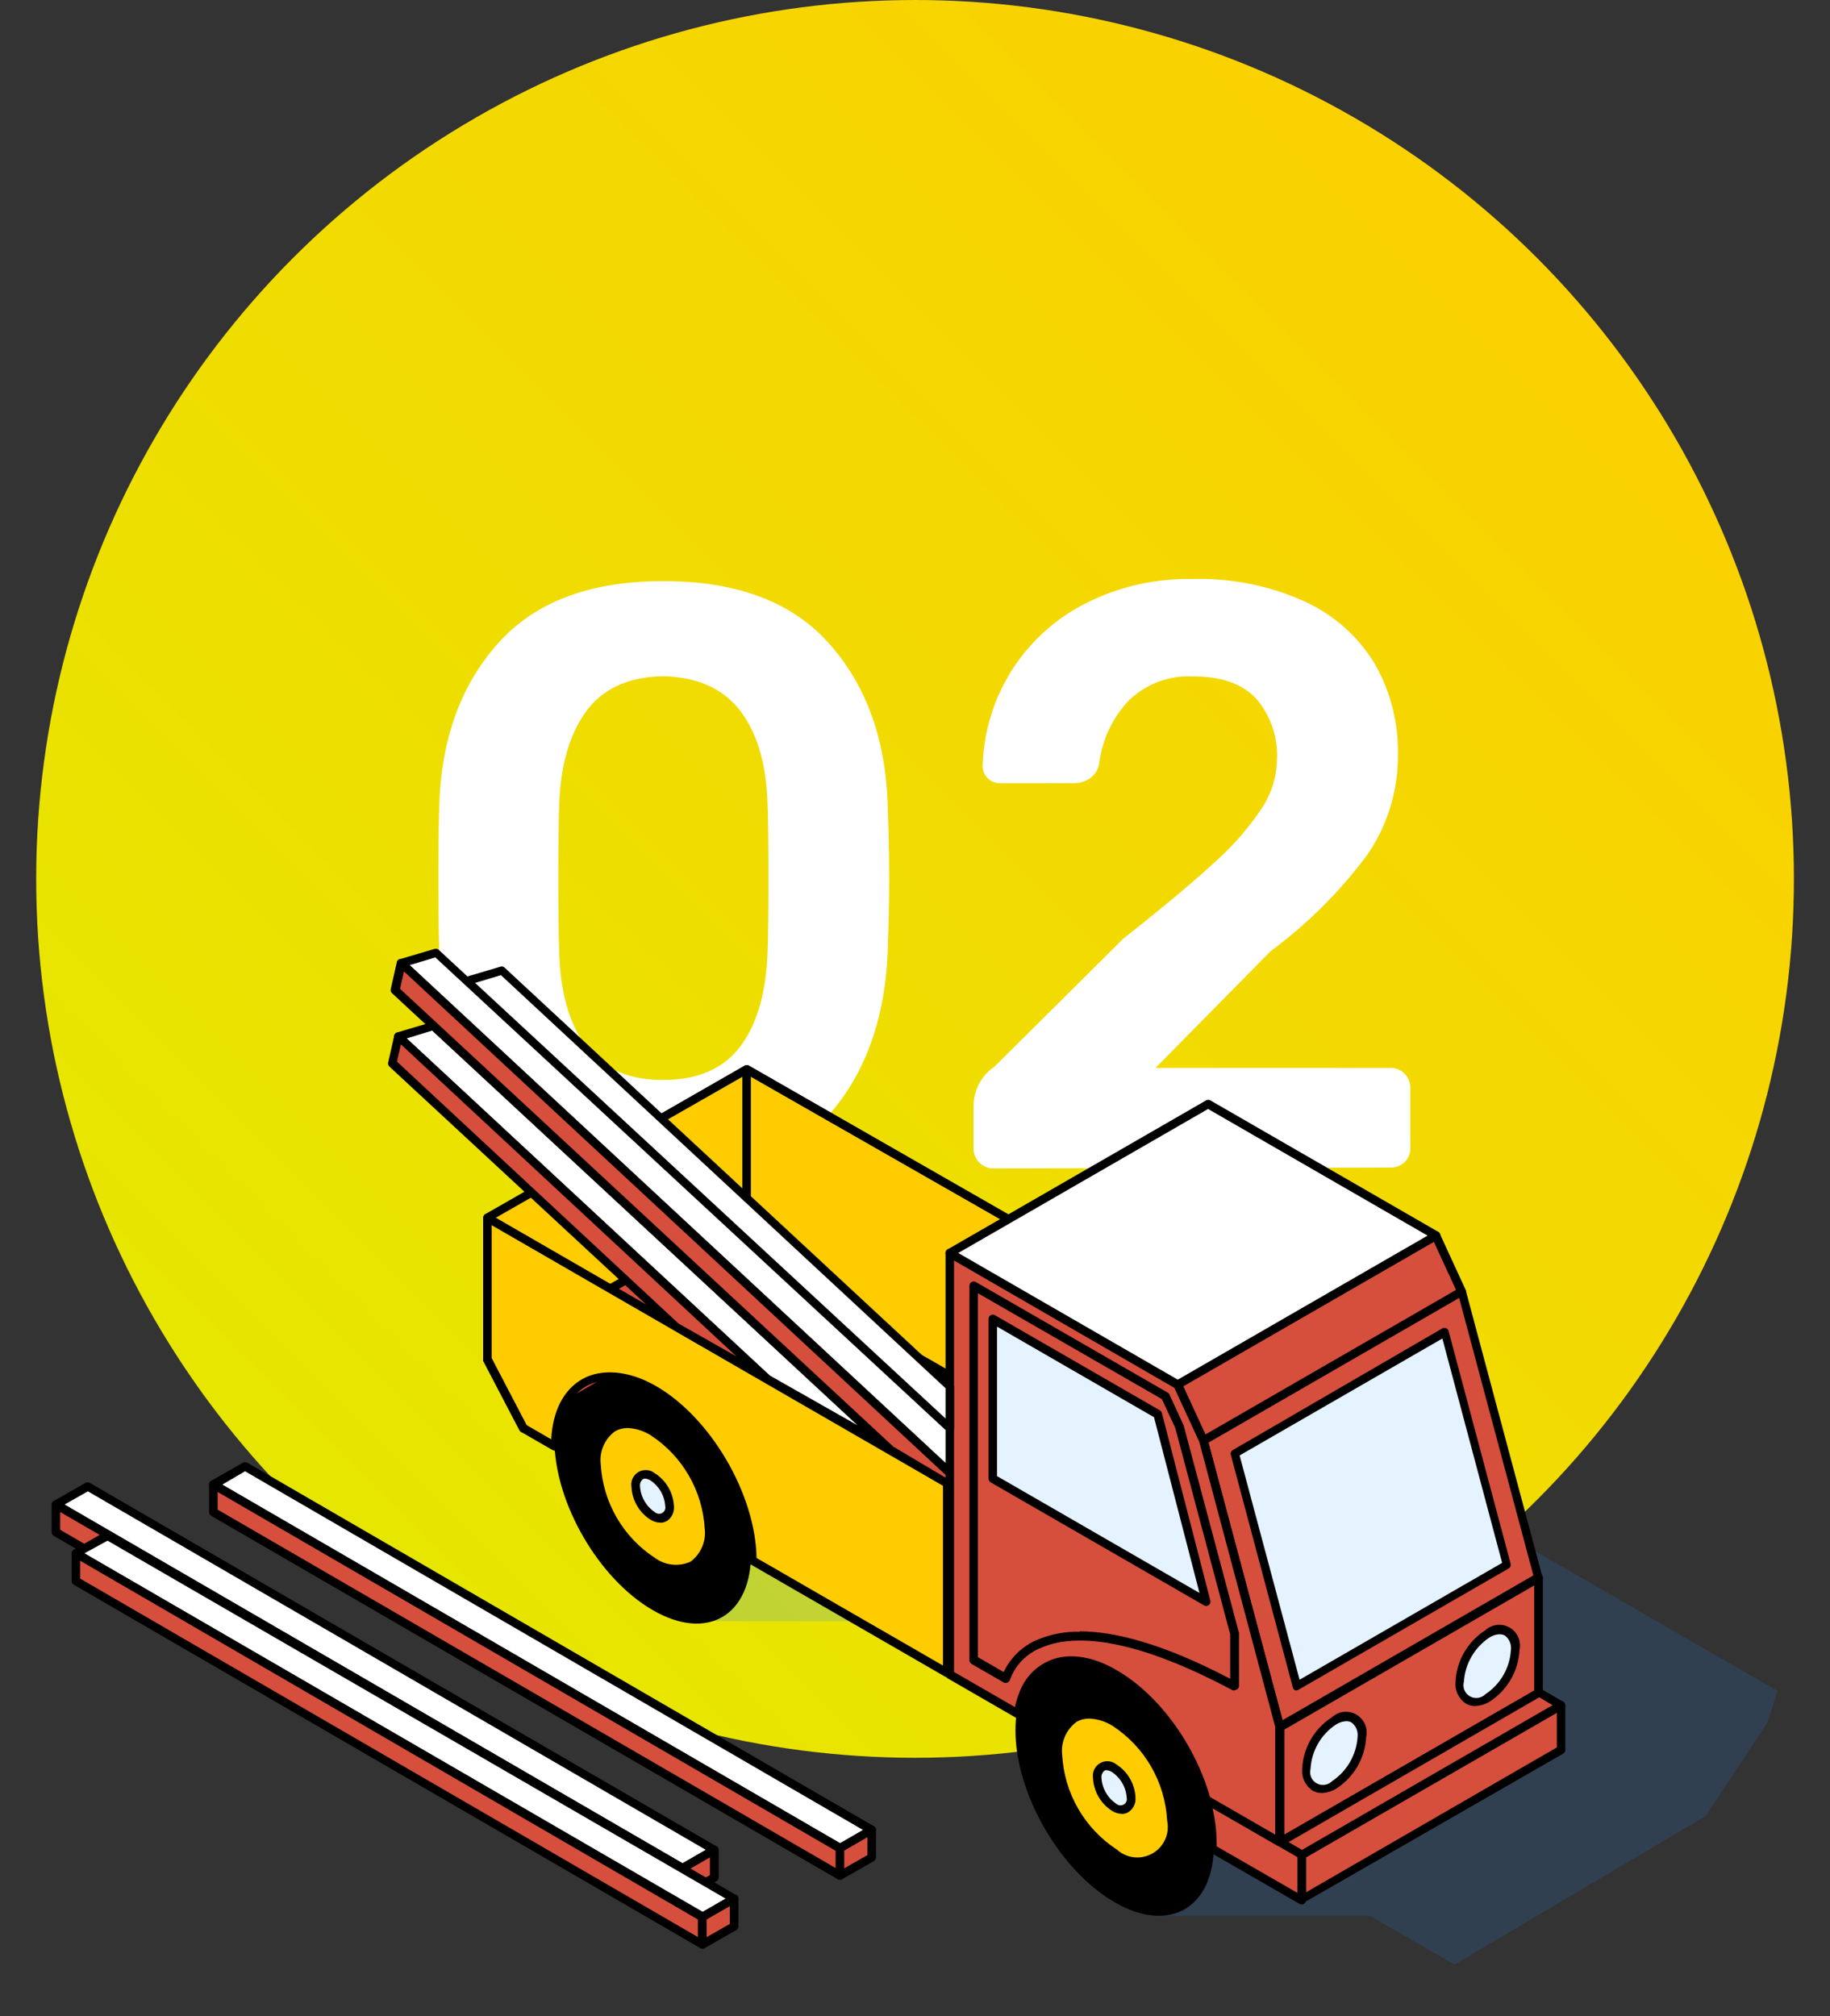 <svg id="Layer_1" data-name="Layer 1" xmlns="http://www.w3.org/2000/svg" xmlns:xlink="http://www.w3.org/1999/xlink" viewBox="0 0 176.99 195"><rect x="0" y="0" width="176.99" height="195" fill="#333333" stroke="none"/><defs><linearGradient id="linear-gradient" x1="-425.48" y1="3.4" x2="-424.48" y2="2.4" gradientTransform="translate(72335.5 -408) scale(170)" gradientUnits="userSpaceOnUse"><stop offset="0" stop-color="#e2eb00"/><stop offset="1" stop-color="#ffcc01"/></linearGradient><clipPath id="clip-path" transform="translate(3.5)"><polygon points="17.14 143.57 20.2 141.82 80.81 176.97 77.74 178.74 17.14 143.57" fill="none" clip-rule="evenodd"/></clipPath><clipPath id="clip-path-2" transform="translate(3.5)"><rect x="-875.5" y="-2244.91" width="1920" height="4700" fill="none"/></clipPath><clipPath id="clip-path-3" transform="translate(3.5)"><path d="M77.74,179.15a.42.42,0,0,1-.21-.06l-60.6-35.17a.41.41,0,0,1,0-.71L20,141.46a.41.41,0,0,1,.41,0L81,176.61a.41.41,0,0,1,0,.71l-3.07,1.77A.42.42,0,0,1,77.74,179.15ZM18,143.58l59.77,34.69L80,177,20.2,142.29Z" fill="none" clip-rule="evenodd"/></clipPath><clipPath id="clip-path-5" transform="translate(3.5)"><polygon points="17.14 143.57 17.14 146.25 77.75 181.4 77.74 178.74 17.14 143.57" fill="none" clip-rule="evenodd"/></clipPath><clipPath id="clip-path-7" transform="translate(3.5)"><path d="M77.74,181.81a.42.42,0,0,1-.21-.06L16.93,146.6a.41.41,0,0,1-.21-.36v-2.67a.41.41,0,0,1,.62-.36l60.6,35.17a.41.41,0,0,1,.2.36v2.66a.41.41,0,0,1-.41.41ZM17.55,146l59.78,34.67V179L17.55,144.29Z" fill="none" clip-rule="evenodd"/></clipPath><clipPath id="clip-path-9" transform="translate(3.5)"><polygon points="80.81 176.97 80.81 179.64 77.74 181.4 77.73 178.74 80.81 176.97" fill="none" clip-rule="evenodd"/></clipPath><clipPath id="clip-path-11" transform="translate(3.5)"><path d="M77.75,181.81a.4.4,0,0,1-.21-.06.41.41,0,0,1-.21-.35v-2.66a.41.41,0,0,1,.2-.36l3.07-1.77a.41.41,0,0,1,.62.36v2.67A.41.41,0,0,1,81,180l-3.06,1.75A.39.39,0,0,1,77.75,181.81Zm.4-2.83v1.71l2.24-1.28v-1.73Z" fill="none" clip-rule="evenodd"/></clipPath><clipPath id="clip-path-13" transform="translate(3.5)"><polygon points="1.92 145.51 4.98 143.76 65.58 178.91 62.51 180.68 1.92 145.51" fill="none" clip-rule="evenodd"/></clipPath><clipPath id="clip-path-15" transform="translate(3.5)"><path d="M62.51,181.09a.41.41,0,0,1-.2-.06L1.71,145.87a.41.41,0,0,1,0-.71l3.06-1.75a.41.41,0,0,1,.41,0l60.61,35.15a.42.42,0,0,1,.2.36.41.41,0,0,1-.2.35L62.72,181A.41.41,0,0,1,62.51,181.09ZM2.74,145.51,62.51,180.2l2.25-1.3L5,144.23Z" fill="none" clip-rule="evenodd"/></clipPath><clipPath id="clip-path-17" transform="translate(3.5)"><polygon points="1.92 145.51 1.92 148.19 62.52 183.34 62.51 180.68 1.92 145.51" fill="none" clip-rule="evenodd"/></clipPath><clipPath id="clip-path-19" transform="translate(3.5)"><path d="M62.52,183.75a.42.42,0,0,1-.21-.06L1.71,148.54a.41.41,0,0,1-.21-.36v-2.67a.41.41,0,0,1,.62-.36l60.6,35.17a.41.41,0,0,1,.2.36v2.66a.41.41,0,0,1-.2.36A.42.42,0,0,1,62.52,183.75Zm-60.2-35.8,59.78,34.67v-1.71L2.32,146.23Z" fill="none" clip-rule="evenodd"/></clipPath><clipPath id="clip-path-21" transform="translate(3.5)"><polygon points="65.58 178.91 65.58 181.58 62.52 183.33 62.51 180.68 65.58 178.91" fill="none" clip-rule="evenodd"/></clipPath><clipPath id="clip-path-23" transform="translate(3.5)"><path d="M62.52,183.75a.42.42,0,0,1-.41-.41v-2.66a.41.41,0,0,1,.21-.36l3.07-1.77a.41.41,0,0,1,.62.36v2.67a.41.41,0,0,1-.21.36l-3.06,1.75A.4.4,0,0,1,62.52,183.75Zm.4-2.83v1.71l2.24-1.28v-1.72Z" fill="none" clip-rule="evenodd"/></clipPath><clipPath id="clip-path-25" transform="translate(3.5)"><polygon points="3.84 150.23 6.9 148.48 67.5 183.63 64.44 185.4 3.84 150.23" fill="none" clip-rule="evenodd"/></clipPath><clipPath id="clip-path-27" transform="translate(3.5)"><path d="M64.44,185.81a.42.42,0,0,1-.21-.06L3.63,150.59a.41.41,0,0,1,0-.71l3.06-1.75a.41.41,0,0,1,.41,0l60.61,35.15a.42.42,0,0,1,.21.36.41.41,0,0,1-.21.35l-3.07,1.77A.42.42,0,0,1,64.44,185.81ZM4.66,150.23l59.77,34.69,2.25-1.3L6.9,149Z" fill="none" clip-rule="evenodd"/></clipPath><clipPath id="clip-path-29" transform="translate(3.5)"><polygon points="3.84 150.23 3.84 152.91 64.44 188.05 64.44 185.4 3.84 150.23" fill="none" clip-rule="evenodd"/></clipPath><clipPath id="clip-path-31" transform="translate(3.5)"><path d="M64.44,188.47a.41.41,0,0,1-.2-.06L3.63,153.26a.41.41,0,0,1-.2-.36v-2.67a.41.41,0,0,1,.62-.36L64.64,185a.41.41,0,0,1,.2.36v2.66a.41.41,0,0,1-.41.41ZM4.25,152.67,64,187.34v-1.7L4.25,150.94Z" fill="none" clip-rule="evenodd"/></clipPath><clipPath id="clip-path-33" transform="translate(3.5)"><polygon points="67.51 183.63 67.51 186.3 64.44 188.05 64.44 185.4 67.51 183.63" fill="none" clip-rule="evenodd"/></clipPath><clipPath id="clip-path-35" transform="translate(3.5)"><path d="M64.44,188.47a.41.41,0,0,1-.41-.41V185.4a.41.41,0,0,1,.2-.36l3.07-1.77a.41.41,0,0,1,.62.36v2.67a.41.41,0,0,1-.21.36l-3.06,1.75A.4.4,0,0,1,64.44,188.47Zm.4-2.83v1.71l2.24-1.28v-1.72Z" fill="none" clip-rule="evenodd"/></clipPath><clipPath id="clip-path-37" transform="translate(3.5)"><rect x="1.5" y="91.71" width="166.99" height="98.29" fill="none"/></clipPath><clipPath id="clip-path-39" transform="translate(3.5)"><rect x="33.5" y="91.09" width="135" height="99" fill="none"/></clipPath><clipPath id="clip-path-40" transform="translate(3.5)"><rect x="62.1" y="149.66" width="23.53" height="7.13" fill="none"/></clipPath><clipPath id="clip-path-41" transform="translate(3.5)"><rect x="1.5" y="91.09" width="167" height="99" fill="none"/></clipPath><clipPath id="clip-path-42" transform="translate(3.5)"><path d="M133.57,143.43l-18.66,3.85-1.91.24,6.6,6.78a15.37,15.37,0,0,1,2.41.27,30.36,30.36,0,0,1,12.75,6.32l-13.22-2.27-19.31,11.15,14.5,8.37H108v7.14h21l8.17,4.72,24.29-14.37,6-9.09.95-3Z" fill="none" clip-rule="evenodd"/></clipPath><clipPath id="clip-path-44" transform="translate(3.5)"><path d="M50.12,139.24c0,6.07,4.26,13.44,9.51,16.48s9.51.57,9.51-5.49-4.26-13.45-9.51-16.48-9.51-.57-9.51,5.49" fill="none" clip-rule="evenodd"/></clipPath><clipPath id="clip-path-46" transform="translate(3.5)"><path d="M54.19,141.59A12,12,0,0,0,59.63,151c3,1.73,5.44.33,5.44-3.14a12,12,0,0,0-5.44-9.42c-3-1.73-5.44-.33-5.44,3.14" fill="none" clip-rule="evenodd"/></clipPath><clipPath id="clip-path-48" transform="translate(3.5)"><path d="M62.06,152.17a5.34,5.34,0,0,1-2.64-.8,12.5,12.5,0,0,1-5.65-9.78,4.21,4.21,0,0,1,1.8-3.88,4.2,4.2,0,0,1,4.26.38,12.5,12.5,0,0,1,5.65,9.78,4.21,4.21,0,0,1-1.8,3.88,3.22,3.22,0,0,1-1.62.42M57.2,138.11a2.4,2.4,0,0,0-1.21.31,3.44,3.44,0,0,0-1.39,3.17,11.59,11.59,0,0,0,5.23,9.07,3.44,3.44,0,0,0,3.44.38,3.44,3.44,0,0,0,1.39-3.17,11.59,11.59,0,0,0-5.24-9.07,4.55,4.55,0,0,0-2.22-.69" fill="none" clip-rule="evenodd"/></clipPath><clipPath id="clip-path-50" transform="translate(3.5)"><polygon points="120.3 178.14 145.29 163.73 145.29 152.57 120.3 166.99 120.3 178.14" fill="none" clip-rule="evenodd"/></clipPath><clipPath id="clip-path-52" transform="translate(3.5)"><path d="M120.31,178.55a.41.41,0,0,1-.41-.41V167a.41.41,0,0,1,.2-.36l25-14.42a.42.42,0,0,1,.41,0,.41.41,0,0,1,.21.36v11.16a.41.41,0,0,1-.21.36l-25,14.42A.41.41,0,0,1,120.31,178.55Zm.41-11.33v10.21l24.16-13.94V153.28Z" fill="none" clip-rule="evenodd"/></clipPath><clipPath id="clip-path-54" transform="translate(3.5)"><polygon points="88.15 143.48 113.15 129.06 68.71 103.43 43.72 117.85 88.15 143.48" fill="none" clip-rule="evenodd"/></clipPath><clipPath id="clip-path-56" transform="translate(3.5)"><path d="M88.15,143.89a.42.42,0,0,1-.2-.05L43.51,118.21a.41.41,0,0,1-.2-.36.41.41,0,0,1,.2-.36l25-14.42a.41.41,0,0,1,.41,0l44.44,25.63a.42.42,0,0,1,.21.36.41.41,0,0,1-.21.36l-25,14.42A.41.41,0,0,1,88.15,143.89Zm-43.61-26L88.15,143l24.17-13.95L68.71,103.91Z" fill="none" clip-rule="evenodd"/></clipPath><clipPath id="clip-path-58" transform="translate(3.5)"><path d="M113.15,174l9.27,5.33v4.41l-8.67-5c0-.17,0-.34,0-.51a16.07,16.07,0,0,0-.63-4.24" fill="none" clip-rule="evenodd"/></clipPath><clipPath id="clip-path-60" transform="translate(3.5)"><path d="M122.42,184.2a.42.42,0,0,1-.2-.05l-8.67-5a.41.41,0,0,1-.2-.37v-.18c0-.1,0-.21,0-.32a15.59,15.59,0,0,0-.61-4.14.41.41,0,0,1,.6-.47l9.27,5.33a.41.41,0,0,1,.2.36v4.41a.41.41,0,0,1-.2.36.42.42,0,0,1-.21.06m-8.24-5.63,7.83,4.51v-3.47l-8.22-4.73a15.53,15.53,0,0,1,.4,3.41c0,.1,0,.19,0,.28" fill="none" clip-rule="evenodd"/></clipPath><clipPath id="clip-path-62" transform="translate(3.5)"><path d="M94.71,167.35c0,6.12,4.3,13.56,9.59,16.62s9.6.58,9.6-5.54-4.3-13.56-9.6-16.62-9.59-.58-9.59,5.54" fill="none" clip-rule="evenodd"/></clipPath><clipPath id="clip-path-64" transform="translate(3.5)"><path d="M98.82,169.72a12.13,12.13,0,0,0,5.49,9.51c3,1.75,5.49.33,5.49-3.17a12.13,12.13,0,0,0-5.49-9.51c-3-1.75-5.49-.33-5.49,3.17" fill="none" clip-rule="evenodd"/></clipPath><clipPath id="clip-path-66" transform="translate(3.5)"><path d="M106.76,180.39a5.38,5.38,0,0,1-2.66-.81,12.6,12.6,0,0,1-5.69-9.86,3.75,3.75,0,0,1,6.1-3.52,12.6,12.6,0,0,1,5.69,9.86,4.24,4.24,0,0,1-1.81,3.91,3.23,3.23,0,0,1-1.63.42m-4.9-14.18a2.4,2.4,0,0,0-1.23.31,3.47,3.47,0,0,0-1.4,3.2,11.69,11.69,0,0,0,5.28,9.15,2.95,2.95,0,0,0,4.87-2.81,11.69,11.69,0,0,0-5.28-9.15,4.58,4.58,0,0,0-2.24-.7" fill="none" clip-rule="evenodd"/></clipPath><clipPath id="clip-path-68" transform="translate(3.5)"><path d="M102.66,171.94a3.63,3.63,0,0,0,1.64,2.84c.91.52,1.64.1,1.64-.95a3.63,3.63,0,0,0-1.64-2.84c-.91-.52-1.64-.1-1.64.95" fill="none" clip-rule="evenodd"/></clipPath><clipPath id="clip-path-70" transform="translate(3.5)"><path d="M105,175.42a1.89,1.89,0,0,1-.94-.28,4,4,0,0,1-1.85-3.2,1.4,1.4,0,0,1,2.26-1.3,4,4,0,0,1,1.85,3.2,1.54,1.54,0,0,1-.69,1.42,1.24,1.24,0,0,1-.63.17m-1.47-4.24a.44.44,0,0,0-.22.06.79.79,0,0,0-.28.71,3.22,3.22,0,0,0,1.44,2.49.61.61,0,0,0,1-.59,3.23,3.23,0,0,0-1.44-2.49,1.11,1.11,0,0,0-.53-.17" fill="none" clip-rule="evenodd"/></clipPath><clipPath id="clip-path-72" transform="translate(3.5)"><path d="M58,143.78a3.63,3.63,0,0,0,1.64,2.84c.91.52,1.64.1,1.64-.95a3.63,3.63,0,0,0-1.64-2.84c-.91-.52-1.64-.1-1.64.95" fill="none" clip-rule="evenodd"/></clipPath><clipPath id="clip-path-74" transform="translate(3.5)"><path d="M60.36,147.26a1.9,1.9,0,0,1-.94-.28,4,4,0,0,1-1.85-3.2,1.4,1.4,0,0,1,2.26-1.3,4,4,0,0,1,1.85,3.2A1.54,1.54,0,0,1,61,147.1a1.27,1.27,0,0,1-.63.17M58.9,143a.45.45,0,0,0-.22.05.79.79,0,0,0-.28.71,3.23,3.23,0,0,0,1.44,2.49.61.61,0,0,0,1-.59,3.23,3.23,0,0,0-1.44-2.49,1.09,1.09,0,0,0-.53-.17" fill="none" clip-rule="evenodd"/></clipPath><clipPath id="clip-path-76" transform="translate(3.5)"><polygon points="147.47 169.25 122.42 183.69 122.42 179.38 147.47 164.94 147.47 169.25" fill="none" clip-rule="evenodd"/></clipPath><clipPath id="clip-path-78" transform="translate(3.5)"><path d="M122.42,184.1a.4.4,0,0,1-.21-.06.41.41,0,0,1-.2-.36v-4.31a.41.41,0,0,1,.2-.36l25.06-14.44a.41.41,0,0,1,.62.36v4.31a.41.41,0,0,1-.21.36L122.62,184A.41.41,0,0,1,122.42,184.1Zm.41-4.48V183l24.24-14v-3.36Z" fill="none" clip-rule="evenodd"/></clipPath><clipPath id="clip-path-80" transform="translate(3.5)"><polygon points="145.36 163.71 120.3 178.14 122.42 179.38 147.47 164.94 145.36 163.71" fill="none" clip-rule="evenodd"/></clipPath><clipPath id="clip-path-82" transform="translate(3.5)"><path d="M122.42,179.79a.4.4,0,0,1-.21-.06l-2.11-1.23a.41.41,0,0,1,0-.71l25.06-14.44a.41.41,0,0,1,.41,0l2.11,1.23a.41.41,0,0,1,.2.36.41.41,0,0,1-.21.36l-25.06,14.44A.41.41,0,0,1,122.42,179.79Zm-1.29-1.64,1.29.76,24.24-14-1.29-.76Z" fill="none" clip-rule="evenodd"/></clipPath><clipPath id="clip-path-84" transform="translate(3.5)"><polygon points="112.9 139.32 137.89 124.91 145.29 152.57 120.31 166.99 112.9 139.32" fill="none" clip-rule="evenodd"/></clipPath><clipPath id="clip-path-86" transform="translate(3.5)"><path d="M120.3,167.4a.44.44,0,0,1-.16,0,.41.41,0,0,1-.24-.27l-7.41-27.66a.41.41,0,0,1,.19-.46l25-14.42a.42.42,0,0,1,.36,0,.41.41,0,0,1,.24.27l7.4,27.66a.41.41,0,0,1-.19.46l-25,14.42A.4.4,0,0,1,120.3,167.4Zm-6.93-27.88,7.18,26.84,24.25-14-7.18-26.84Z" fill="none" clip-rule="evenodd"/></clipPath><clipPath id="clip-path-88" transform="translate(3.5)"><polygon points="115.92 140.56 136.25 128.83 142.27 151.34 121.94 163.07 115.92 140.56" fill="none" clip-rule="evenodd"/></clipPath><clipPath id="clip-path-90" transform="translate(3.5)"><path d="M121.94,163.48a.39.39,0,0,1-.16,0,.4.4,0,0,1-.24-.27l-6-22.51a.41.41,0,0,1,.19-.46L136,128.47a.41.41,0,0,1,.6.25l6,22.51a.41.41,0,0,1-.19.46l-20.33,11.73A.43.43,0,0,1,121.94,163.48Zm-5.55-22.72,5.8,21.69,19.59-11.3L136,129.45Z" fill="none" clip-rule="evenodd"/></clipPath><clipPath id="clip-path-92" transform="translate(3.5)"><polygon points="112.9 139.32 137.89 124.91 135.4 119.5 110.41 133.91 112.9 139.32" fill="none" clip-rule="evenodd"/></clipPath><clipPath id="clip-path-94" transform="translate(3.5)"><path d="M112.9,139.74l-.13,0a.41.41,0,0,1-.25-.22L110,134.08a.41.41,0,0,1,.17-.53l25-14.42a.41.41,0,0,1,.58.18l2.49,5.41a.41.41,0,0,1-.17.53l-25,14.42A.41.41,0,0,1,112.9,139.74Zm-2-5.65,2.15,4.66,24.27-14-2.15-4.66Z" fill="none" clip-rule="evenodd"/></clipPath><clipPath id="clip-path-96" transform="translate(3.5)"><polygon points="43.64 131.44 68.71 117.1 68.71 103.43 43.64 117.78 43.64 131.44" fill="none" clip-rule="evenodd"/></clipPath><clipPath id="clip-path-98" transform="translate(3.5)"><path d="M43.64,131.86a.41.41,0,0,1-.41-.41V117.78a.41.41,0,0,1,.21-.36l25.07-14.35a.41.41,0,0,1,.62.36V117.1a.41.41,0,0,1-.21.36L43.85,131.8A.42.42,0,0,1,43.64,131.86ZM44.05,118v12.72L68.3,116.86V104.14Z" fill="none" clip-rule="evenodd"/></clipPath><clipPath id="clip-path-100" transform="translate(3.5)"><polygon points="93.78 136.12 72.2 123.78 68.71 117.1 68.71 103.43 93.78 117.78 93.78 136.12" fill="none" clip-rule="evenodd"/></clipPath><clipPath id="clip-path-102" transform="translate(3.5)"><path d="M93.78,136.53a.41.41,0,0,1-.2-.05L72,124.14a.41.41,0,0,1-.16-.17l-3.49-6.68a.41.41,0,0,1,0-.19V103.43a.41.41,0,0,1,.2-.36.41.41,0,0,1,.41,0L94,117.42a.41.41,0,0,1,.21.36v18.34a.41.41,0,0,1-.21.36A.39.39,0,0,1,93.78,136.53Zm-21.27-13,20.86,11.92V118L69.12,104.14V117Z" fill="none" clip-rule="evenodd"/></clipPath><clipPath id="clip-path-104" transform="translate(3.5)"><polygon points="43.64 131.44 68.71 117.1 72.2 123.78 47.13 138.13 43.64 131.44" fill="none" clip-rule="evenodd"/></clipPath><clipPath id="clip-path-106" transform="translate(3.5)"><path d="M47.13,138.54l-.12,0a.4.4,0,0,1-.25-.2l-3.49-6.68a.41.41,0,0,1,.16-.55l25.07-14.35a.41.41,0,0,1,.57.17l3.49,6.68a.41.41,0,0,1-.16.55L47.33,138.48A.42.42,0,0,1,47.13,138.54Zm-2.94-6.93,3.11,6,24.36-13.94-3.11-6Z" fill="none" clip-rule="evenodd"/></clipPath><clipPath id="clip-path-108" transform="translate(3.5)"><path d="M88.11,143.46v18.34L69.22,150.88c0-6.07-4.26-13.44-9.51-16.48s-9.51-.58-9.51,5.49l-3.07-1.77-3.49-6.68V117.78Z" fill="none" clip-rule="evenodd"/></clipPath><clipPath id="clip-path-110" transform="translate(3.5)"><path d="M88.11,162.2a.42.42,0,0,1-.21-.05L69,151.24a.41.41,0,0,1-.21-.36c0-5.93-4.18-13.16-9.31-16.12-2.41-1.39-4.65-1.63-6.32-.67s-2.58,3-2.58,5.8a.41.41,0,0,1-.21.36.42.42,0,0,1-.41,0l-3.07-1.77a.42.42,0,0,1-.16-.17l-3.49-6.68a.41.41,0,0,1,0-.19V117.78a.41.41,0,0,1,.2-.36.41.41,0,0,1,.41,0L88.32,143.1a.41.41,0,0,1,.2.36v18.34a.41.41,0,0,1-.2.36.42.42,0,0,1-.21.05M69.63,150.65,87.7,161.08V143.69l-43.65-25.2v12.85l3.39,6.49,2.37,1.37c.15-2.74,1.19-4.79,3-5.82s4.46-.88,7.14.67c5.29,3.05,9.61,10.45,9.72,16.59" fill="none" clip-rule="evenodd"/></clipPath><clipPath id="clip-path-112" transform="translate(3.5)"><path d="M110.41,133.91l2.49,5.41,7.35,27.6v11.22l-7.1-4.1c-1.36-4.9-4.8-9.82-8.84-12.15s-7.48-1.39-8.84,1.94a8.36,8.36,0,0,0-.5,1.92l-6.6-3.81V121.18Z" fill="none" clip-rule="evenodd"/></clipPath><clipPath id="clip-path-114" transform="translate(3.5)"><path d="M120.25,178.55a.4.4,0,0,1-.21-.05l-7.1-4.1a.41.41,0,0,1-.19-.25c-1.36-4.92-4.84-9.71-8.65-11.91a6.88,6.88,0,0,0-5.54-1A4.54,4.54,0,0,0,95.85,164a8.13,8.13,0,0,0-.48,1.82.4.4,0,0,1-.23.31.41.41,0,0,1-.38,0l-6.6-3.81a.41.41,0,0,1-.21-.36V121.18a.41.41,0,0,1,.62-.36l22.05,12.73a.42.42,0,0,1,.17.18l2.49,5.41,7.37,27.67a.37.37,0,0,1,0,.11v11.22a.41.41,0,0,1-.2.36.4.4,0,0,1-.21.05m-6.75-4.78,6.34,3.66V167l-7.34-27.55-2.41-5.23L88.77,121.89V161.7l5.89,3.4a8.43,8.43,0,0,1,.43-1.42,5.35,5.35,0,0,1,3.21-3.2c1.8-.62,4-.25,6.22,1.06,4,2.31,7.52,7.1,9,12.24" fill="none" clip-rule="evenodd"/></clipPath><clipPath id="clip-path-116" transform="translate(3.5)"><polygon points="92.52 143 113.15 154.91 108.46 136.76 92.52 127.56 92.52 143" fill="none" clip-rule="evenodd"/></clipPath><clipPath id="clip-path-118" transform="translate(3.5)"><path d="M113.15,155.32a.41.41,0,0,1-.2-.06L92.31,143.36a.41.41,0,0,1-.2-.36V127.56a.41.41,0,0,1,.62-.36l15.95,9.2a.43.43,0,0,1,.19.25l4.69,18.15a.41.41,0,0,1-.4.51ZM92.93,142.76l19.58,11.3-4.4-17-15.18-8.76Z" fill="none" clip-rule="evenodd"/></clipPath><clipPath id="clip-path-120" transform="translate(3.5)"><path d="M115.92,163.48a.42.42,0,0,1-.19,0c-10.36-5.54-15.76-5.31-18.48-4.14a5.23,5.23,0,0,0-3.07,3.11.41.41,0,0,1-.24.27.41.41,0,0,1-.36,0l-3.12-1.8a.41.41,0,0,1-.2-.36V124.35a.41.41,0,0,1,.62-.36l18.55,10.69a.42.42,0,0,1,.17.18l1.38,3,5.35,20.07a.44.44,0,0,1,0,.11v5a.41.41,0,0,1-.41.41m-15-5.68c3.22,0,7.89,1.09,14.56,4.59v-4.3l-5.31-19.95-1.3-2.8L91.08,125.07v35.2l2.49,1.44a6.3,6.3,0,0,1,3.32-3.15,10,10,0,0,1,4.06-.75" fill="none" clip-rule="evenodd"/></clipPath><clipPath id="clip-path-122" transform="translate(3.5)"><polygon points="110.41 133.91 135.4 119.5 113.34 106.77 88.36 121.18 110.41 133.91" fill="none" clip-rule="evenodd"/></clipPath><clipPath id="clip-path-124" transform="translate(3.5)"><path d="M110.41,134.32a.41.41,0,0,1-.2-.05L88.15,121.54a.41.41,0,0,1,0-.71l25-14.41a.41.41,0,0,1,.41,0l22.05,12.72a.41.41,0,0,1,0,.71l-25,14.41A.42.42,0,0,1,110.41,134.32ZM89.18,121.18l21.23,12.25,24.16-13.93-21.23-12.25Z" fill="none" clip-rule="evenodd"/></clipPath><clipPath id="clip-path-126" transform="translate(3.5)"><path d="M128.23,168a5.94,5.94,0,0,1-2.69,4.66c-1.48.86-2.69.16-2.69-1.55a5.94,5.94,0,0,1,2.69-4.66c1.48-.86,2.69-.16,2.69,1.55" fill="none" clip-rule="evenodd"/></clipPath><clipPath id="clip-path-128" transform="translate(3.5)"><path d="M124.34,173.41a1.78,1.78,0,0,1-.9-.24,2.28,2.28,0,0,1-1-2.1,6.31,6.31,0,0,1,2.89-5,2,2,0,0,1,3.3,1.91,6.31,6.31,0,0,1-2.89,5,2.85,2.85,0,0,1-1.41.43m2.4-6.95a2,2,0,0,0-1,.31,5.5,5.5,0,0,0-2.48,4.3,1.24,1.24,0,0,0,2.07,1.2,5.58,5.58,0,0,0,2.48-4.3,1.51,1.51,0,0,0-.58-1.38,1,1,0,0,0-.5-.13" fill="none" clip-rule="evenodd"/></clipPath><clipPath id="clip-path-130" transform="translate(3.5)"><path d="M143.06,159.55a5.94,5.94,0,0,1-2.69,4.66c-1.48.85-2.69.16-2.69-1.55a5.94,5.94,0,0,1,2.69-4.66c1.48-.86,2.69-.16,2.69,1.55" fill="none" clip-rule="evenodd"/></clipPath><clipPath id="clip-path-132" transform="translate(3.5)"><path d="M139.17,165a1.8,1.8,0,0,1-.9-.24,2.28,2.28,0,0,1-1-2.1,6.3,6.3,0,0,1,2.89-5,2,2,0,0,1,3.3,1.91,6.31,6.31,0,0,1-2.89,5,2.84,2.84,0,0,1-1.41.42m2.4-6.94a2,2,0,0,0-1,.31,5.58,5.58,0,0,0-2.48,4.3,1.24,1.24,0,0,0,2.07,1.2,5.51,5.51,0,0,0,2.48-4.3,1.51,1.51,0,0,0-.58-1.38,1,1,0,0,0-.5-.12" fill="none" clip-rule="evenodd"/></clipPath><clipPath id="clip-path-134" transform="translate(3.5)"><polygon points="35.03 100.24 38.41 99.21 82.33 139.95 70.58 133.26 35.03 100.24" fill="none" clip-rule="evenodd"/></clipPath><clipPath id="clip-path-136" transform="translate(3.5)"><path d="M82.33,140.36a.42.42,0,0,1-.2-.05l-11.75-6.69L34.75,100.55a.41.41,0,0,1,.16-.7l3.37-1a.41.41,0,0,1,.4.09l43.93,40.74a.41.41,0,0,1,.05.55A.41.41,0,0,1,82.33,140.36Zm-46.5-39.93,35,32.53,8.6,4.88L38.3,99.67Z" fill="none" clip-rule="evenodd"/></clipPath><clipPath id="clip-path-138" transform="translate(3.5)"><polygon points="35.03 100.24 34.44 102.85 61.84 128.29 70.58 133.26 35.03 100.24" fill="none" clip-rule="evenodd"/></clipPath><clipPath id="clip-path-140" transform="translate(3.5)"><path d="M70.58,133.67a.41.41,0,0,1-.2-.05l-8.74-5L34.16,103.15a.41.41,0,0,1-.12-.39l.59-2.61a.41.41,0,0,1,.28-.3.41.41,0,0,1,.4.09l35.55,33a.41.41,0,0,1-.28.71Zm-35.69-31L62.12,128l5.6,3.18L35.27,101Z" fill="none" clip-rule="evenodd"/></clipPath><clipPath id="clip-path-142" transform="translate(3.5)"><polygon points="41.65 94.88 45.02 93.84 88.36 134.07 88.36 138.13 41.65 94.88" fill="none" clip-rule="evenodd"/></clipPath><clipPath id="clip-path-144" transform="translate(3.5)"><path d="M88.36,138.54a.42.42,0,0,1-.28-.11L41.37,95.18a.41.41,0,0,1-.12-.39.41.41,0,0,1,.28-.3l3.37-1a.4.4,0,0,1,.4.09l43.34,40.23a.41.41,0,0,1,.13.3v4.05a.41.41,0,0,1-.25.38A.4.4,0,0,1,88.36,138.54ZM42.45,95.06l45.5,42.13v-2.93l-43-39.95Z" fill="none" clip-rule="evenodd"/></clipPath><clipPath id="clip-path-146" transform="translate(3.5)"><polygon points="35.33 93.16 38.7 92.13 88.36 138.13 88.36 142.43 35.33 93.16" fill="none" clip-rule="evenodd"/></clipPath><clipPath id="clip-path-148" transform="translate(3.5)"><path d="M88.36,142.84a.41.41,0,0,1-.28-.11L35,93.46a.41.41,0,0,1,.16-.69l3.37-1a.41.41,0,0,1,.4.09l49.66,46a.41.41,0,0,1,.13.3v4.3a.41.41,0,0,1-.25.38A.38.38,0,0,1,88.36,142.84ZM36.13,93.34l51.82,48.14v-3.18L38.6,92.59Z" fill="none" clip-rule="evenodd"/></clipPath><clipPath id="clip-path-150" transform="translate(3.5)"><polygon points="35.33 93.16 34.74 95.77 82.62 140.21 88.36 143.6 88.36 142.43 35.33 93.16" fill="none" clip-rule="evenodd"/></clipPath><clipPath id="clip-path-152" transform="translate(3.5)"><path d="M88.36,144a.43.43,0,0,1-.21-.06l-5.74-3.39-48-44.5a.41.41,0,0,1-.12-.39l.59-2.61a.41.41,0,0,1,.28-.3.41.41,0,0,1,.4.09l53,49.27a.41.41,0,0,1,.13.3v1.17a.41.41,0,0,1-.41.41ZM35.19,95.63,82.9,139.91l5.05,3v-.27L35.57,93.95Z" fill="none" clip-rule="evenodd"/></clipPath></defs><title>step_02</title><g id="Group-45"><circle id="Oval" cx="88.5" cy="85" r="85" fill="url(#linear-gradient)"/><path id="_02" data-name=" 02" d="M60.66,113.8q-10.72,0-16-5.92T39,92.36q-.1-2.16-.1-7.36t.1-7.52q.4-9.44,5.76-15.36t15.9-5.92q10.56,0,15.92,5.92t5.76,15.36Q82.5,82,82.5,85t-.16,7.36q-.48,9.6-5.72,15.52T60.66,113.8Zm0-9.36q5,0,7.44-3.24T70.74,92q.08-2.32.08-7.12t-.08-7Q70.58,72,68.1,68.76T60.66,65.4q-5,.08-7.44,3.36t-2.64,9.12q-.08,2.16-.08,7T50.58,92q.16,6,2.64,9.24T60.66,104.44ZM92.58,113a1.91,1.91,0,0,1-1.92-1.9s0,0,0,0v-4.16a4.57,4.57,0,0,1,2-3.76l12.48-12.4q5.68-4.48,8.76-7.32a27.41,27.41,0,0,0,4.6-5.24,8.8,8.8,0,0,0,1.5-4.72,8.38,8.38,0,0,0-2-5.92q-2-2.16-6.08-2.16a8.32,8.32,0,0,0-6.28,2.36,10.84,10.84,0,0,0-2.84,6.12,2.22,2.22,0,0,1-.92,1.4,2.67,2.67,0,0,1-1.48.44H93.2a1.64,1.64,0,0,1-1.66-1.62s0-.07,0-.1a18.31,18.31,0,0,1,2.6-8.84,18.09,18.09,0,0,1,7-6.64A21.82,21.82,0,0,1,111.86,56a24.5,24.5,0,0,1,10.88,2.2,15.35,15.35,0,0,1,6.72,6A17,17,0,0,1,131.7,73a16.76,16.76,0,0,1-3,9.72A44.91,44.91,0,0,1,119.38,92l-11.12,11.28H130.9a1.92,1.92,0,0,1,2,1.84q0,.08,0,.16V111a1.82,1.82,0,0,1-.56,1.4,2,2,0,0,1-1.44.52Z" transform="translate(3.5)" fill="#fff"/></g><g clip-path="url(#clip-path)"><g clip-path="url(#clip-path-2)"><rect x="15.64" y="136.82" width="73.67" height="46.92" fill="#fff"/></g></g><g clip-path="url(#clip-path-3)"><g clip-path="url(#clip-path-2)"><rect x="15.22" y="136.41" width="74.49" height="47.74"/></g></g><g clip-path="url(#clip-path-5)"><g clip-path="url(#clip-path-2)"><rect x="15.64" y="138.57" width="70.61" height="47.82" fill="#d64f3c"/></g></g><g clip-path="url(#clip-path-7)"><g clip-path="url(#clip-path-2)"><rect x="15.22" y="138.16" width="71.43" height="48.64"/></g></g><g clip-path="url(#clip-path-9)"><g clip-path="url(#clip-path-2)"><rect x="76.23" y="171.97" width="13.07" height="14.43" fill="#d64f3c"/></g></g><g clip-path="url(#clip-path-11)"><g clip-path="url(#clip-path-2)"><rect x="75.82" y="171.56" width="13.89" height="15.25"/></g></g><g clip-path="url(#clip-path-13)"><g clip-path="url(#clip-path-2)"><rect x="0.41" y="138.76" width="73.67" height="46.92" fill="#fff"/></g></g><g clip-path="url(#clip-path-15)"><g clip-path="url(#clip-path-2)"><rect y="138.35" width="74.49" height="47.74"/></g></g><g clip-path="url(#clip-path-17)"><g clip-path="url(#clip-path-2)"><rect x="0.41" y="140.51" width="70.61" height="47.82" fill="#d64f3c"/></g></g><g clip-path="url(#clip-path-19)"><g clip-path="url(#clip-path-2)"><rect y="140.1" width="71.43" height="48.64"/></g></g><g clip-path="url(#clip-path-21)"><g clip-path="url(#clip-path-2)"><rect x="61.01" y="173.91" width="13.07" height="14.43" fill="#d64f3c"/></g></g><g clip-path="url(#clip-path-23)"><g clip-path="url(#clip-path-2)"><rect x="60.6" y="173.49" width="13.89" height="15.25"/></g></g><g clip-path="url(#clip-path-25)"><g clip-path="url(#clip-path-2)"><rect x="2.33" y="143.48" width="73.67" height="46.92" fill="#fff"/></g></g><g clip-path="url(#clip-path-27)"><g clip-path="url(#clip-path-2)"><rect x="1.92" y="143.07" width="74.49" height="47.74"/></g></g><g clip-path="url(#clip-path-29)"><g clip-path="url(#clip-path-2)"><rect x="2.33" y="145.23" width="70.61" height="47.82" fill="#d64f3c"/></g></g><g clip-path="url(#clip-path-31)"><g clip-path="url(#clip-path-2)"><rect x="1.92" y="144.82" width="71.43" height="48.64"/></g></g><g clip-path="url(#clip-path-33)"><g clip-path="url(#clip-path-2)"><rect x="62.93" y="178.63" width="13.07" height="14.43" fill="#d64f3c"/></g></g><g clip-path="url(#clip-path-35)"><g clip-path="url(#clip-path-2)"><rect x="62.52" y="178.21" width="13.89" height="15.25"/></g></g><g clip-path="url(#clip-path-37)"><g clip-path="url(#clip-path-2)"><g style="isolation:isolate"><g clip-path="url(#clip-path-39)"><g clip-path="url(#clip-path-40)"><g clip-path="url(#clip-path-41)"><rect x="60.59" y="144.66" width="33.53" height="17.13" fill="#2592ff" opacity="0.2"/></g></g><g clip-path="url(#clip-path-42)"><g clip-path="url(#clip-path-41)"><rect x="100.73" y="138.43" width="76.26" height="56.56" fill="#2592ff" opacity="0.15"/></g></g><g clip-path="url(#clip-path-44)"><g clip-path="url(#clip-path-41)"><rect x="48.61" y="127.45" width="29.03" height="34.57"/></g></g><g clip-path="url(#clip-path-46)"><g clip-path="url(#clip-path-41)"><rect x="52.68" y="132.7" width="20.88" height="24.05" fill="#ffcc01"/></g></g><g clip-path="url(#clip-path-48)"><g clip-path="url(#clip-path-41)"><rect x="52.27" y="132.29" width="21.7" height="24.88"/></g></g><g clip-path="url(#clip-path-50)"><g clip-path="url(#clip-path-41)"><rect x="118.8" y="147.57" width="34.99" height="35.57" fill="#d64f3c"/></g></g><g clip-path="url(#clip-path-52)"><g clip-path="url(#clip-path-41)"><rect x="118.39" y="147.16" width="35.81" height="36.39"/></g></g><g clip-path="url(#clip-path-54)"><g clip-path="url(#clip-path-41)"><rect x="42.21" y="98.43" width="79.43" height="50.05" fill="#ed8063"/></g></g><g clip-path="url(#clip-path-56)"><g clip-path="url(#clip-path-41)"><rect x="41.81" y="98.02" width="80.25" height="50.87"/></g></g><g clip-path="url(#clip-path-58)"><g clip-path="url(#clip-path-41)"><rect x="111.64" y="169.04" width="19.27" height="19.75" fill="#d64f3c"/></g></g><g clip-path="url(#clip-path-60)"><g clip-path="url(#clip-path-41)"><rect x="111.23" y="168.63" width="20.09" height="20.57"/></g></g><g clip-path="url(#clip-path-62)"><g clip-path="url(#clip-path-41)"><rect x="93.21" y="155.5" width="29.19" height="34.78"/></g></g><g clip-path="url(#clip-path-64)"><g clip-path="url(#clip-path-41)"><rect x="97.31" y="160.8" width="20.98" height="24.17" fill="#ffcc01"/></g></g><g clip-path="url(#clip-path-66)"><g clip-path="url(#clip-path-41)"><rect x="96.9" y="160.39" width="21.8" height="25"/></g></g><g clip-path="url(#clip-path-68)"><g clip-path="url(#clip-path-41)"><rect x="101.16" y="165.77" width="13.29" height="14.24" fill="#e5f2ff"/></g></g><g clip-path="url(#clip-path-70)"><g clip-path="url(#clip-path-41)"><rect x="100.75" y="165.36" width="14.11" height="15.06"/></g></g><g clip-path="url(#clip-path-72)"><g clip-path="url(#clip-path-41)"><rect x="56.48" y="137.61" width="13.28" height="14.24" fill="#e5f2ff"/></g></g><g clip-path="url(#clip-path-74)"><g clip-path="url(#clip-path-41)"><rect x="56.07" y="137.2" width="14.11" height="15.06"/></g></g><g clip-path="url(#clip-path-76)"><g clip-path="url(#clip-path-41)"><rect x="120.91" y="159.94" width="35.06" height="28.75" fill="#d64f3c"/></g></g><g clip-path="url(#clip-path-78)"><g clip-path="url(#clip-path-41)"><rect x="120.5" y="159.53" width="35.88" height="29.57"/></g></g><g clip-path="url(#clip-path-80)"><g clip-path="url(#clip-path-41)"><rect x="118.8" y="158.7" width="37.17" height="25.67" fill="#d64f3c"/></g></g><g clip-path="url(#clip-path-82)"><g clip-path="url(#clip-path-41)"><rect x="118.39" y="158.29" width="37.99" height="26.49"/></g></g><g clip-path="url(#clip-path-84)"><g clip-path="url(#clip-path-41)"><rect x="111.4" y="119.91" width="42.39" height="52.08" fill="#d64f3c"/></g></g><g clip-path="url(#clip-path-86)"><g clip-path="url(#clip-path-41)"><rect x="110.99" y="119.5" width="43.21" height="52.9"/></g></g><g clip-path="url(#clip-path-88)"><g clip-path="url(#clip-path-41)"><rect x="114.42" y="123.83" width="36.35" height="44.24" fill="#e5f2ff"/></g></g><g clip-path="url(#clip-path-90)"><g clip-path="url(#clip-path-41)"><rect x="114.01" y="123.42" width="37.17" height="45.06"/></g></g><g clip-path="url(#clip-path-92)"><g clip-path="url(#clip-path-41)"><rect x="108.91" y="114.5" width="37.48" height="29.83" fill="#d64f3c"/></g></g><g clip-path="url(#clip-path-94)"><g clip-path="url(#clip-path-41)"><rect x="108.49" y="114.09" width="38.3" height="30.65"/></g></g><g clip-path="url(#clip-path-96)"><g clip-path="url(#clip-path-41)"><rect x="42.14" y="98.43" width="35.07" height="38.01" fill="#ffcc01"/></g></g><g clip-path="url(#clip-path-98)"><g clip-path="url(#clip-path-41)"><rect x="41.73" y="98.02" width="35.89" height="38.83"/></g></g><g clip-path="url(#clip-path-100)"><g clip-path="url(#clip-path-41)"><rect x="67.21" y="98.43" width="35.07" height="42.68" fill="#ffcc01"/></g></g><g clip-path="url(#clip-path-102)"><g clip-path="url(#clip-path-41)"><rect x="66.8" y="98.02" width="35.89" height="43.5"/></g></g><g clip-path="url(#clip-path-104)"><g clip-path="url(#clip-path-41)"><rect x="42.14" y="112.1" width="38.56" height="31.03" fill="#d64f3c"/></g></g><g clip-path="url(#clip-path-106)"><g clip-path="url(#clip-path-41)"><rect x="41.73" y="111.69" width="39.38" height="31.85"/></g></g><g clip-path="url(#clip-path-108)"><g clip-path="url(#clip-path-41)"><rect x="42.14" y="112.78" width="54.47" height="54.01" fill="#ffcc01"/></g></g><g clip-path="url(#clip-path-110)"><g clip-path="url(#clip-path-41)"><rect x="41.73" y="112.37" width="55.29" height="54.83"/></g></g><g clip-path="url(#clip-path-112)"><g clip-path="url(#clip-path-41)"><rect x="86.86" y="116.18" width="41.89" height="66.96" fill="#d64f3c"/></g></g><g clip-path="url(#clip-path-114)"><g clip-path="url(#clip-path-41)"><rect x="86.45" y="115.77" width="42.71" height="67.78"/></g></g><g clip-path="url(#clip-path-116)"><g clip-path="url(#clip-path-41)"><rect x="91.01" y="122.56" width="30.63" height="37.35" fill="#e5f2ff"/></g></g><g clip-path="url(#clip-path-118)"><g clip-path="url(#clip-path-41)"><rect x="90.6" y="122.15" width="31.45" height="38.18"/></g></g><g clip-path="url(#clip-path-120)"><g clip-path="url(#clip-path-41)"><rect x="88.75" y="118.94" width="36.07" height="49.53"/></g></g><g clip-path="url(#clip-path-122)"><g clip-path="url(#clip-path-41)"><rect x="86.86" y="101.77" width="57.03" height="37.13" fill="#fff"/></g></g><g clip-path="url(#clip-path-124)"><g clip-path="url(#clip-path-41)"><rect x="86.45" y="101.36" width="57.86" height="37.95"/></g></g><g clip-path="url(#clip-path-126)"><g clip-path="url(#clip-path-41)"><rect x="121.35" y="161.05" width="15.38" height="16.94" fill="#e5f2ff"/></g></g><g clip-path="url(#clip-path-128)"><g clip-path="url(#clip-path-41)"><rect x="120.94" y="160.64" width="16.2" height="17.77"/></g></g><g clip-path="url(#clip-path-130)"><g clip-path="url(#clip-path-41)"><rect x="136.18" y="152.64" width="15.38" height="16.94" fill="#e5f2ff"/></g></g><g clip-path="url(#clip-path-132)"><g clip-path="url(#clip-path-41)"><rect x="135.77" y="152.22" width="16.2" height="17.77"/></g></g><g clip-path="url(#clip-path-134)"><g clip-path="url(#clip-path-41)"><rect x="33.53" y="94.21" width="57.3" height="50.74" fill="#fff"/></g></g><g clip-path="url(#clip-path-136)"><g clip-path="url(#clip-path-41)"><rect x="33.12" y="93.8" width="58.12" height="51.56"/></g></g><g clip-path="url(#clip-path-138)"><g clip-path="url(#clip-path-41)"><rect x="32.94" y="95.24" width="46.14" height="43.02" fill="#d64f3c"/></g></g><g clip-path="url(#clip-path-140)"><g clip-path="url(#clip-path-41)"><rect x="32.53" y="94.83" width="46.96" height="43.84"/></g></g><g clip-path="url(#clip-path-142)"><g clip-path="url(#clip-path-41)"><rect x="40.14" y="88.84" width="56.71" height="54.29" fill="#fff"/></g></g><g clip-path="url(#clip-path-144)"><g clip-path="url(#clip-path-41)"><rect x="39.73" y="88.43" width="57.54" height="55.11"/></g></g><g clip-path="url(#clip-path-146)"><g clip-path="url(#clip-path-41)"><rect x="33.82" y="87.13" width="63.03" height="60.3" fill="#fff"/></g></g><g clip-path="url(#clip-path-148)"><g clip-path="url(#clip-path-41)"><rect x="33.41" y="86.71" width="63.85" height="61.13"/></g></g><g clip-path="url(#clip-path-150)"><g clip-path="url(#clip-path-41)"><rect x="33.23" y="88.16" width="63.62" height="60.44" fill="#d64f3c"/></g></g><g clip-path="url(#clip-path-152)"><g clip-path="url(#clip-path-41)"><rect x="32.82" y="87.75" width="64.44" height="61.26"/></g></g></g></g></g></g></svg>